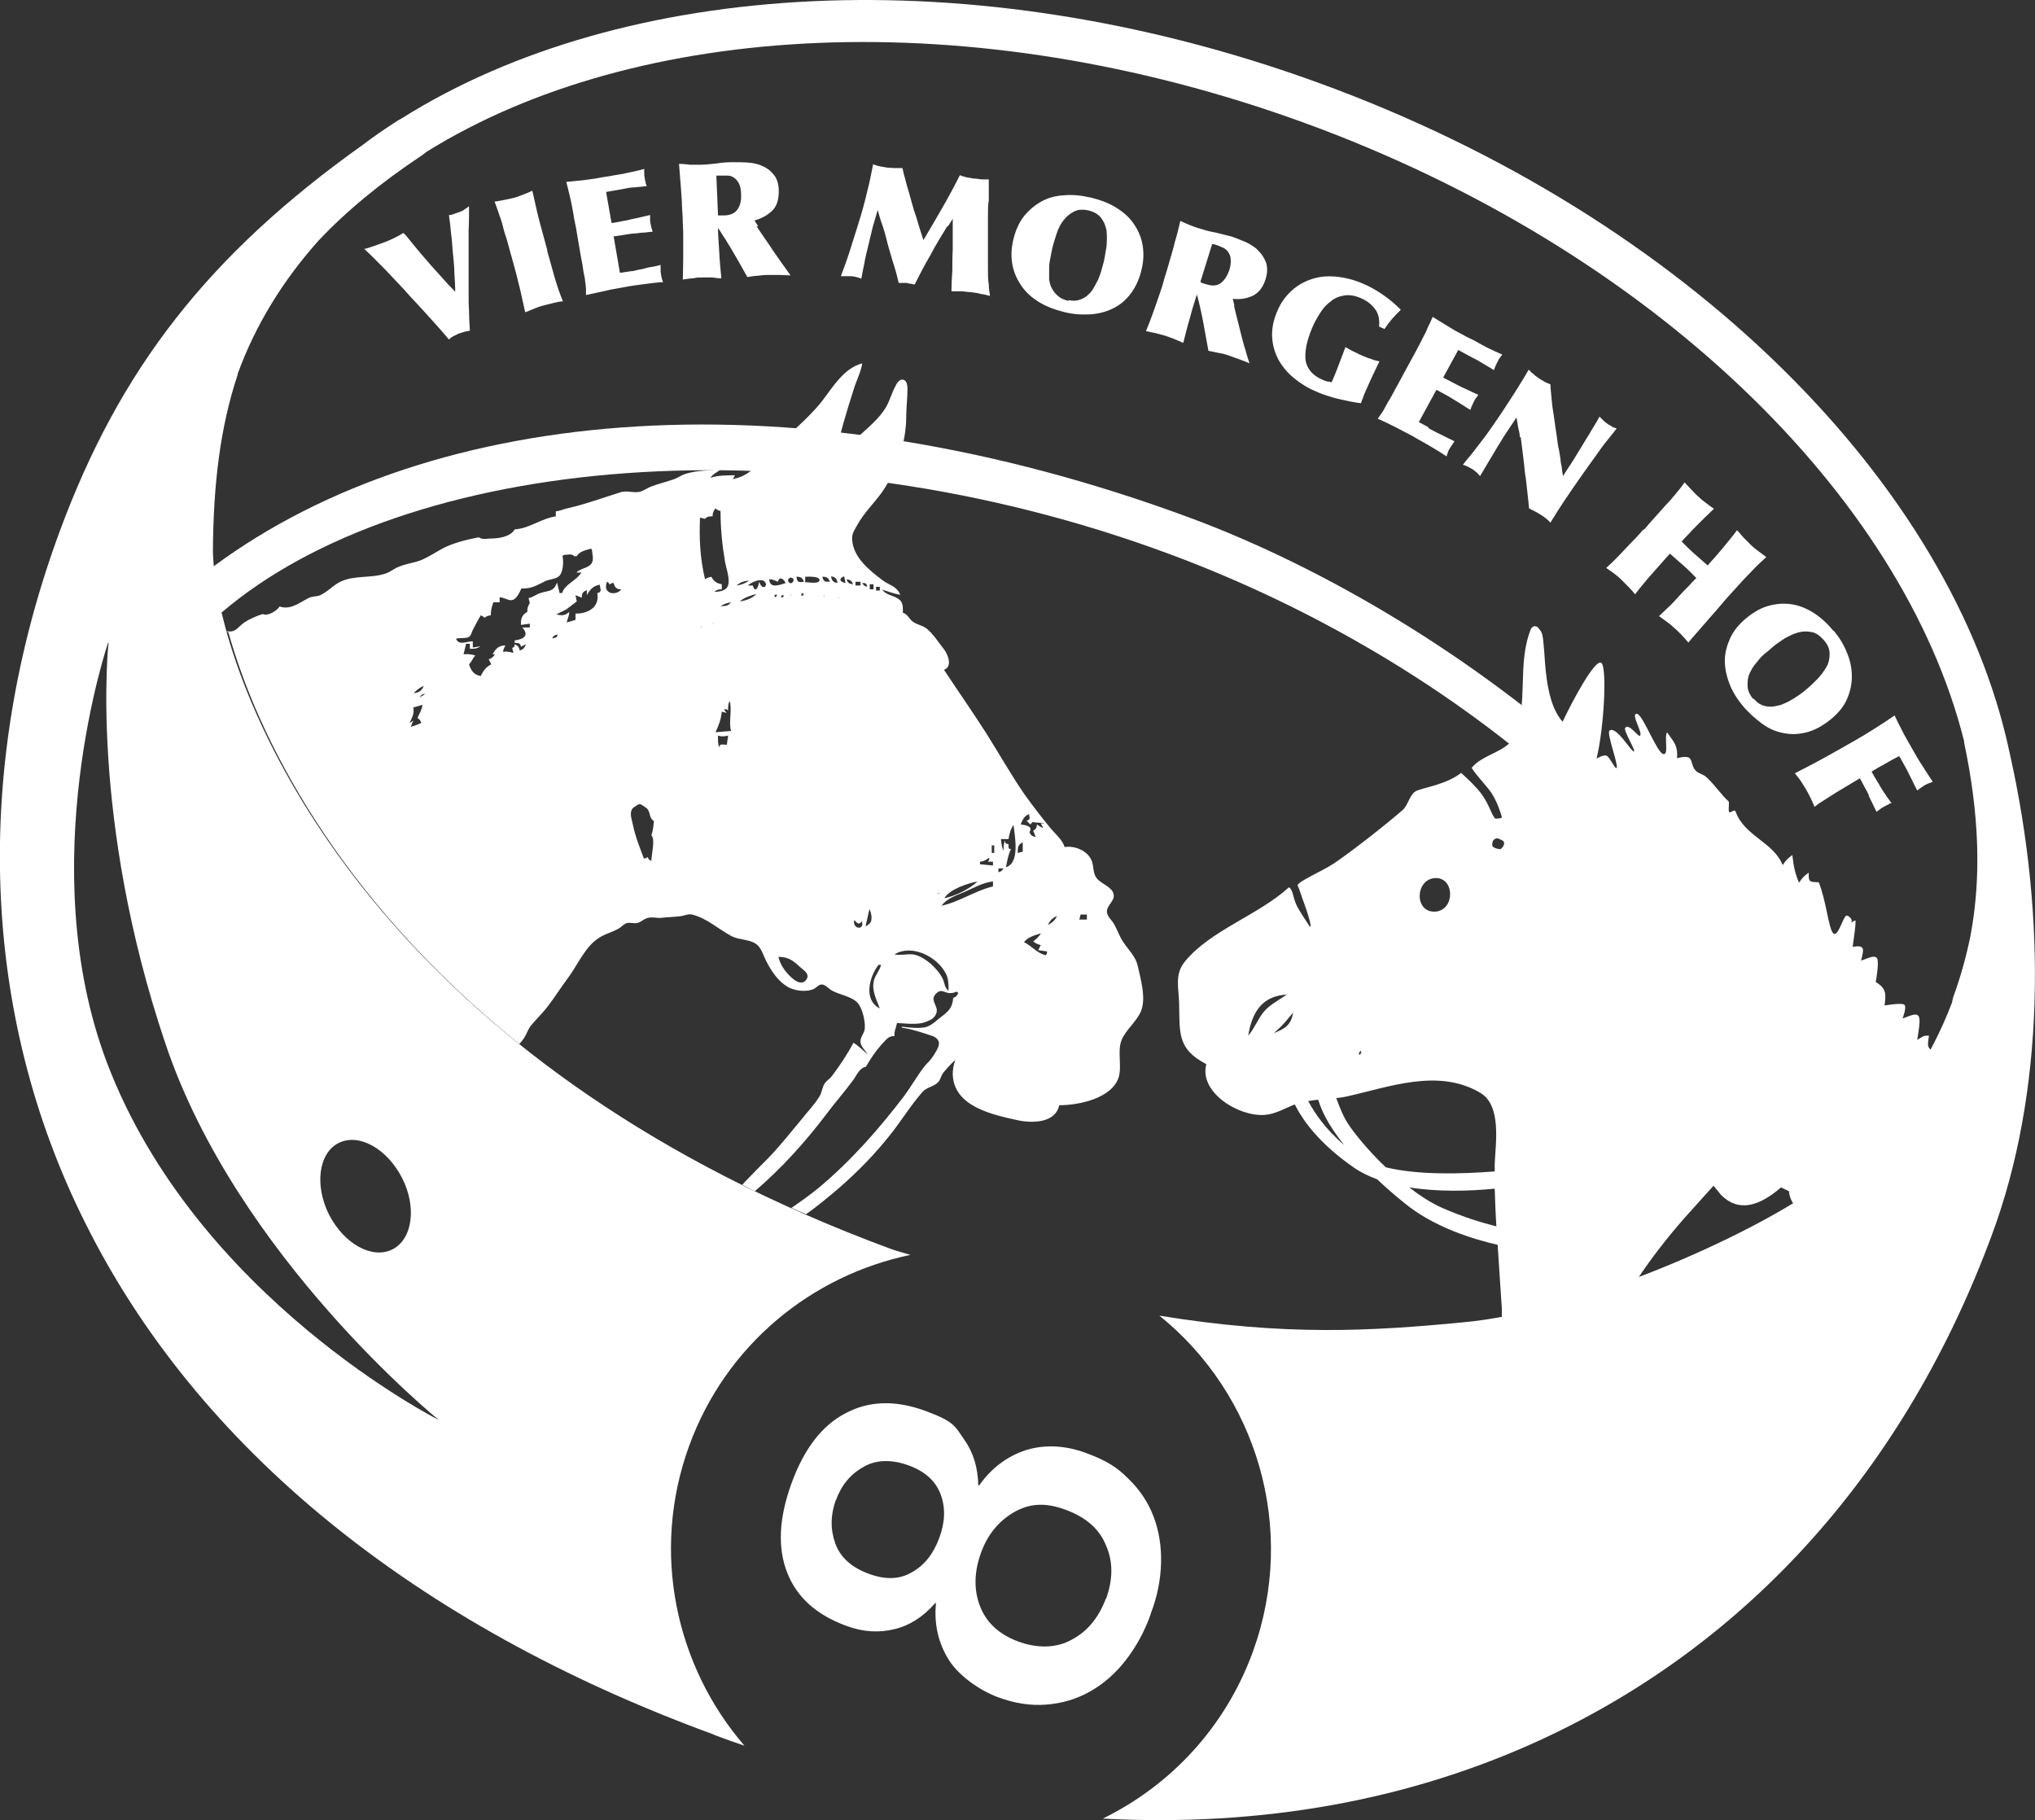<?xml version="1.0" encoding="UTF-8"?>
<svg id="Ebene_1" data-name="Ebene 1" xmlns="http://www.w3.org/2000/svg" xmlns:serif="http://www.serif.com/" version="1.1" viewBox="0 0 485.5 434.3">
  <rect x="0" y="0" width="485.5" height="434.3" fill="#333333" stroke="none"/>
  <defs>
    <style>
      .cls-1 {
        fill-rule: evenodd;
      }

      .cls-1, .cls-2 {
        fill: #fff;
        stroke-width: 0px;
      }
    </style>
  </defs>
  <g id="Kugel">
    <path class="cls-1" d="M52.9,146.3c8.5,35.7,45.6,109.6,159.7,151.7.4.1.8.3,1.2.4l3.4,1c-23.5,4.9-44,21.4-52.8,45.6-9.2,25.3-3.2,52.5,13.2,71.5-2.1-.7-4.3-1.5-6.5-2.3-.4-.2-.8-.3-1.2-.5-71.1-26.1-122.9-68.3-149.6-122C-4.5,242.2-6.7,183.6,14.2,126.9c14.3-38.8,35.5-66.1,72.3-92.3,2.6-2,5.4-3.9,8.2-5.7.2-.1.4-.3.7-.4.2-.1.3-.2.5-.3C148.6-4.9,231.9-10.3,314.4,19.7c88.7,32.2,151.5,96.3,165,159.7,9.1,40.3,8.2,81.7-4.1,115-20.6,55.9-57.8,97.6-107.5,120.6-31.6,14.6-66.9,20.9-104.7,18.9,16.1-7.9,29.2-21.7,35.8-39.8,10.7-29.5.9-61.5-22.3-80.2,30,4.9,50.4,3.7,72.4,1.6,28.3-2.6,67.9-20.4,84.6-32.2-18.9-73.5-87.9-126.3-154.3-151-88-32.8-182.7-23.6-226.5,13.9ZM25.9,153.3s-4.7,41.6,13.6,95.8c17.1,50.8,65.2,89.7,65.2,89.7,0,0-57.9-29.2-79.2-85.3-17.8-47.1.3-100.2.3-100.2ZM80.8,272.7c4.8-2.4,11.5,1.3,15.1,8.3s2.5,14.7-2.3,17.1-11.5-1.3-15.1-8.3c-3.5-7-2.5-14.7,2.3-17.1ZM440.9,277.3c-13.9-69-93.1-130.1-157.1-153.8-93.5-34.6-180.2-27.3-232.8,11.6-.1-1.4-.2-2.6-.2-3.7.1-15.7,1.7-29.4,5.9-42,0,0,0-.2,0-.2,4.3-11.8,10.9-22.4,19.3-31.8,6.6-7,14.8-13.8,24.9-20.5.3-.2.6-.5.9-.7C151.8,5.1,231.6.4,310.9,29.2c83.3,30.3,143.1,89.2,157.7,147.7,0,.1,0,.2,0,.3,3.5,16.6,4.2,31.8,1.5,46.1-1,4.9-2.3,9.6-4,14.3-.2.5-.3,1.1-.4,1.6-5,13.2-13.2,25.7-24.9,37.9Z"/>
  </g>
  <g id="Vier-Morgen-Hof" serif:id="Vier Morgen Hof">
    <path class="cls-2" d="M445.9,189.8c-.3-.7-.7-1.4-1.1-2.1-.4-.7-.7-1.4-1.1-2-.7.4-1.5.9-2.5,1.5-1,.6-2,1.2-3,1.8-1,.6-2,1.3-3,1.9s-1.7,1.1-2.3,1.6c-.6-1.5-1.3-2.9-2.1-4.3-.4-.6-.8-1.3-1.2-1.9-.4-.6-.9-1.2-1.4-1.8,2.5-1.3,4.9-2.5,7.2-3.8,2.3-1.3,4.7-2.6,7.1-4,1.6-.9,3.2-1.9,4.8-2.9,1.6-1,3.1-2,4.7-3.1.7,1.5,1.5,3,2.2,4.4.8,1.4,1.5,2.7,2.2,3.9.7,1.2,1.4,2.5,2.3,3.8.8,1.3,1.6,2.5,2.4,3.7-.3.2-.6.3-1,.4-.3.1-.6.3-1,.5-.3.2-.6.4-.9.6-.3.2-.5.4-.8.6-.4-.8-.8-1.5-1.2-2.4-.4-.8-.8-1.6-1.2-2.4-.4-.8-.8-1.4-1.1-2-.3-.6-.6-1.1-.8-1.4-1.2.6-2.3,1.2-3.3,1.8-1.1.6-2.2,1.2-3.3,1.9.2.3.4.7.8,1.4s.9,1.4,1.3,2.2c.5.8,1,1.6,1.5,2.3.5.7.9,1.3,1.2,1.6-.3,0-.6.2-.9.4-.4.2-.7.3-1,.5-.3.2-.6.3-.9.6-.3.2-.6.4-.8.6l-1.9-3.9ZM437.5,150.5c1.4,1.7,2.5,3.5,3.2,5.4.8,1.9,1.1,3.7,1.1,5.6,0,1.8-.4,3.6-1.2,5.4s-2.1,3.3-3.9,4.8c-1.9,1.5-3.7,2.5-5.6,3-1.9.5-3.8.6-5.6.2-1.8-.3-3.6-1.1-5.2-2.3s-3.2-2.6-4.6-4.3c-1.3-1.6-2.4-3.3-3.1-5.2-.7-1.8-1.1-3.7-1.1-5.5,0-1.8.5-3.6,1.3-5.4.8-1.7,2.1-3.3,3.8-4.7,1.8-1.5,3.6-2.5,5.5-3,1.9-.5,3.7-.6,5.5-.3,1.8.3,3.5,1,5.2,2.1,1.7,1.1,3.2,2.5,4.6,4.2ZM418.4,166.7c.6.7,1.2,1.2,1.9,1.5.7.3,1.4.4,2.2.4.7,0,1.5-.2,2.3-.4.8-.3,1.5-.6,2.2-1,.7-.4,1.4-.8,2.1-1.3.7-.5,1.3-.9,1.8-1.4.9-.7,1.7-1.5,2.6-2.4.9-.9,1.6-1.9,2.2-2.9.6-1,.8-2.1.8-3.2,0-1.1-.4-2.2-1.4-3.3-.9-1-1.8-1.7-2.9-1.9-1.1-.2-2.1-.2-3.2.1-1.1.3-2.1.8-3.2,1.4-1,.7-2,1.3-2.8,2-.6.5-1.2,1.1-1.9,1.6-.7.6-1.3,1.2-1.8,1.9-.6.7-1.1,1.3-1.5,2.1-.4.7-.7,1.4-.8,2.2-.1.8-.1,1.5,0,2.3.2.8.6,1.6,1.3,2.4ZM392.3,126.3c.2-.2.6-.7,1.1-1.3.5-.6,1.1-1.2,1.7-1.9.6-.7,1.2-1.3,1.7-1.9.5-.6.9-1,1.1-1.2.6-.6,1.2-1.4,1.9-2.2.7-.8,1.4-1.7,2.1-2.7.5.5,1,1.1,1.6,1.7s1.1,1.2,1.7,1.7c.5.5,1.1,1,1.8,1.5.7.5,1.3,1,1.9,1.4-.7.6-1.3,1.3-2,1.9-.7.7-1.4,1.4-2.1,2.1-.7.7-1.3,1.3-1.9,2-.6.6-1.2,1.2-1.7,1.8.4.4.9.9,1.4,1.4.5.5,1.1,1,1.6,1.5.5.4,1,.9,1.6,1.4.6.5,1.1,1,1.6,1.4.5-.6,1.1-1.2,1.7-1.9.6-.7,1.2-1.4,1.8-2.1.6-.7,1.2-1.5,1.8-2.2.6-.7,1.2-1.5,1.7-2.2.5.5,1,1.1,1.6,1.8.6.6,1.2,1.2,1.7,1.7.5.5,1.1,1,1.8,1.5.7.5,1.3,1,1.9,1.4-1.2,1.1-2.4,2.2-3.6,3.5-1.2,1.2-2.6,2.7-4.1,4.4-1.2,1.3-2.2,2.4-3.1,3.5-.9,1.1-1.8,2.1-2.7,3.1-.8,1-1.7,1.9-2.5,2.9-.8.9-1.7,1.9-2.6,3-1.1-1.3-2.2-2.5-3.5-3.6-.5-.5-1.1-1-1.7-1.4-.6-.4-1.2-.9-1.8-1.3.6-.6,1.4-1.3,2.2-2.1.9-.8,1.7-1.7,2.5-2.6s1.6-1.7,2.4-2.5c.7-.8,1.3-1.4,1.8-1.9-.5-.5-1-1-1.5-1.5-.5-.5-1-1-1.6-1.5-.5-.4-1-.9-1.6-1.4-.6-.5-1.1-1-1.6-1.4-.5.5-1.1,1.2-1.8,2s-1.5,1.7-2.3,2.6-1.6,1.8-2.3,2.7c-.8.9-1.4,1.7-1.9,2.4-.5-.6-1-1.2-1.6-1.8-.6-.6-1.1-1.1-1.7-1.7-.7-.7-1.4-1.2-1.9-1.6-.6-.4-1.1-.8-1.7-1.2l1.4-1.3c.4-.4.9-.9,1.5-1.5.6-.6,1.2-1.3,1.9-2,.7-.7,1.4-1.5,2.1-2.2.7-.7,1.3-1.4,1.9-2.1ZM362.6,104.4c0-.8-.2-1.6-.4-2.4-.1-.8-.3-1.6-.4-2.4l-2.2,3.3c-.4.6-.9,1.3-1.4,2.2-.6.9-1.1,1.8-1.7,2.8-.6,1-1.2,2-1.8,3-.6,1-1.1,1.9-1.6,2.7-.2-.3-.5-.5-.7-.8-.3-.2-.6-.5-1-.8-.4-.2-.7-.4-1.1-.6-.4-.2-.8-.4-1.3-.5.7-.9,1.4-1.8,2.2-2.7.8-1,1.5-2,2.3-3,.8-1,1.5-2,2.2-3,.7-1,1.4-2,2-2.9,1.3-1.9,2.4-3.7,3.6-5.5,1.1-1.8,2.3-3.6,3.4-5.6.4.4.8.8,1.2,1.1.4.4.9.7,1.3,1,.4.3.9.5,1.3.8.4.2.9.4,1.4.6,0,1.2.2,2.4.3,3.7.1,1.3.3,2.6.5,3.8.2,1.2.3,2.4.5,3.5.2,1.1.3,2.1.4,2.9.1.8.3,1.5.4,2.1.1.7.2,1.3.3,1.9,0,.6.2,1.3.3,1.9,0,.6.2,1.3.3,2.1.6-1,1.2-1.9,1.8-2.8.6-.9,1.2-1.9,1.8-2.9.5-.8,1-1.6,1.4-2.3.4-.7.9-1.4,1.3-2.1.4-.7.8-1.4,1.2-2,.4-.7.8-1.3,1.2-2.1.4.4.7.7,1,1,.3.3.6.5,1,.8.4.2.7.4,1,.6.3.2.7.3,1.1.4-.6.8-1.2,1.6-1.8,2.3s-1.2,1.5-1.8,2.3c-1.5,2.1-3,4.2-4.5,6.3-1.5,2.1-2.9,4.2-4.4,6.4-.6.9-1.1,1.7-1.7,2.6-.5.9-1.1,1.7-1.6,2.6-.3-.3-.6-.7-1.1-1-.4-.4-.9-.7-1.4-1-.5-.3-1-.6-1.4-.8-.4-.2-.9-.4-1.2-.6-.1-1.4-.3-2.6-.4-3.8-.1-1.2-.3-2.4-.4-3.5-.2-1.1-.3-2.2-.4-3.3-.1-1.1-.3-2.2-.4-3.3l-.4-3.2ZM340.7,102.1c.3.2.8.4,1.3.7.6.3,1.1.6,1.8.9.6.3,1.2.6,1.8.9.6.3,1.1.5,1.4.7-.2.3-.4.6-.6.9s-.4.6-.6.9c-.2.3-.3.6-.4.9-.1.3-.2.6-.3.9-1.3-.9-2.6-1.7-4-2.5-1.3-.8-2.7-1.5-4-2.3-1.4-.7-2.8-1.5-4.2-2.2s-2.8-1.4-4.2-2c.3-.4.6-.9.9-1.3.3-.4.6-.9.9-1.5.3-.6.7-1.3,1.2-2.1.5-.8,1-1.9,1.7-3.1l2-3.7c1-1.8,1.8-3.3,2.4-4.4.6-1.2,1.2-2.2,1.6-3.1.5-.9.9-1.7,1.2-2.5.4-.8.8-1.6,1.2-2.6,1.1.7,2.3,1.4,3.4,2.1,1.1.7,2.3,1.4,3.5,2,.7.4,1.4.8,2.3,1.2.9.4,1.7.9,2.6,1.4.9.5,1.7.9,2.6,1.3.8.4,1.6.7,2.2,1-.2.3-.4.6-.6.8-.2.3-.4.6-.5.9-.2.3-.3.6-.5,1-.1.3-.3.7-.4,1-.8-.5-1.6-1-2.5-1.5-.8-.5-1.6-1-2.5-1.4l-3.5-1.9-3.6,6.6c.3.1.7.4,1.2.6.5.3,1.2.6,1.9,1,.7.4,1.6.8,2.5,1.2.9.4,1.8.9,2.8,1.3-.2.3-.4.6-.6.8-.2.3-.4.6-.5.9-.3.6-.6,1.2-.8,1.9-.7-.4-1.3-.8-1.9-1.2-.6-.4-1.2-.7-1.8-1.1-.6-.4-1.3-.8-2-1.2-.7-.4-1.5-.8-2.4-1.3l-4.2,7.7,2.4,1.3ZM329,78c.2-1.7-.1-3.1-.9-4.2-.8-1.1-1.9-2-3.5-2.7-1.4-.6-2.8-.8-3.9-.6-1.2.2-2.3.6-3.2,1.4-1,.7-1.8,1.6-2.5,2.7-.7,1.1-1.4,2.3-1.9,3.5-1.4,3.3-1.9,6-1.6,8,.4,2,1.7,3.5,4,4.5.4.2.8.3,1.1.4.3,0,.7.1,1.1.2.6-1.4,1.2-2.8,1.7-4.2.5-1.4,1.1-2.8,1.6-4.2.7.4,1.3.8,2,1.1.7.3,1.3.7,1.9.9.7.3,1.3.6,2.1.8.7.3,1.4.5,2.1.6-.7,1.5-1.4,2.9-2,4.2-.6,1.3-1.1,2.5-1.6,3.6-.1.3-.3.7-.4,1.1-.2.4-.3.8-.4,1.1-.8-.1-1.6-.2-2.5-.4-.9-.2-1.8-.4-2.8-.6-.9-.2-1.9-.5-2.8-.8-.9-.3-1.8-.6-2.6-1-2-.8-3.7-1.9-5.3-3.2-1.6-1.3-2.8-2.8-3.7-4.4-.9-1.7-1.4-3.5-1.5-5.4-.1-2,.3-4,1.2-6.1.8-2,2-3.6,3.4-4.9,1.4-1.3,3-2.2,4.8-2.8s3.7-.8,5.8-.6c2.1.2,4.2.7,6.3,1.6,1.7.7,3.3,1.6,4.9,2.7s3,2.3,4.3,3.6c-.8.8-1.5,1.5-2.1,2.2-.6.7-1.2,1.5-1.8,2.4l-1.3-.6ZM294.4,72.9c.2,1,.5,2.1.8,3.3.3,1.2.6,2.4.9,3.6.3,1.2.6,2.4,1,3.6.3,1.2.7,2.3,1,3.3-.8-.4-1.7-.7-2.5-1-.8-.3-1.7-.6-2.5-.9-.8-.3-1.6-.5-2.4-.6-.8-.2-1.5-.3-2.4-.5-.4-2.2-.8-4.4-1.2-6.6-.4-2.2-.9-4.4-1.5-6.7h-.1c-.5,1.6-1.1,3.4-1.6,5.4-.6,2-1.1,4-1.6,6-.7-.3-1.4-.6-2.1-.9-.7-.3-1.4-.5-2.2-.8-.7-.2-1.4-.4-2.2-.6-.8-.2-1.6-.3-2.4-.5.5-1.2,1.1-2.7,1.7-4.4.6-1.7,1.2-3.4,1.8-5.2.3-.8.6-1.8.9-3,.4-1.2.8-2.6,1.2-4s.9-3,1.3-4.7c.5-1.6.9-3.3,1.3-5,.8.4,1.6.7,2.5,1.1.8.3,1.6.6,2.4.8,1.2.4,2.4.7,3.6.9,1.2.3,2.4.6,3.6.9,1.2.4,2.4.9,3.6,1.4,1.2.6,2.2,1.2,3,2.1.8.8,1.4,1.8,1.8,2.9.3,1.1.3,2.4-.2,3.9-.6,1.9-1.6,3.1-2.9,3.8-1.4.7-3,1-4.9.8l.4,1.6ZM96.5,55.8c.2.2.7.8,1.5,1.8.8,1,1.8,2.2,3,3.6,1.2,1.4,2.4,2.8,3.8,4.3,1.3,1.5,2.6,2.9,3.8,4.1,0-1.5-.1-2.9-.2-4.5,0-1.5-.2-3.2-.4-5.2-.1-1.4-.2-2.9-.4-4.3-.1-1.4-.3-2.9-.5-4.3.5,0,.9-.1,1.3-.3.4-.1.8-.3,1.2-.4.5-.2,1-.4,1.3-.7.4-.2.7-.5,1-.7,0,1.9,0,3.9-.1,5.8,0,1.9,0,3.9,0,5.8,0,1.7,0,3.3,0,4.8,0,1.5,0,2.9,0,4.3,0,1.4,0,2.8.1,4.3,0,1.5.1,3,.2,4.7-.9.1-1.8.4-2.7.7-.4.2-.8.4-1.2.6-.4.2-.8.5-1.1.8-.4-.5-1-1.2-1.7-2-.7-.8-1.6-1.8-2.5-2.8-.9-1-1.9-2.1-3-3.3-1.1-1.2-2.2-2.3-3.2-3.5-1.1-1.2-2.2-2.3-3.2-3.4-1-1.1-2-2.1-2.9-3-.9-.9-1.6-1.6-2.3-2.3-.6-.6-1.1-1-1.4-1.3.9-.2,1.7-.5,2.6-.8.8-.3,1.7-.6,2.5-.9,1.5-.6,2.9-1.3,4.2-2.1ZM260.1,47.1c2.1.5,4.1,1.2,5.8,2.2,1.7,1,3.2,2.2,4.3,3.7,1.1,1.5,1.9,3.1,2.3,5,.4,1.9.4,3.9-.1,6.1-.5,2.3-1.4,4.3-2.6,5.9-1.2,1.6-2.6,2.8-4.3,3.6-1.6.8-3.5,1.3-5.5,1.4-2,.1-4.1,0-6.3-.6-2-.5-3.9-1.2-5.6-2.2-1.7-1-3.1-2.2-4.2-3.7-1.1-1.5-1.9-3.2-2.3-5-.4-1.9-.4-3.9.1-6.1.5-2.2,1.3-4.1,2.5-5.7,1.2-1.5,2.6-2.7,4.2-3.6,1.6-.9,3.4-1.4,5.4-1.5,2-.2,4,0,6.2.5ZM130.5,59.7c.6,2.1,1.2,4.2,1.8,6.4.6,2.1,1.3,4.1,2,5.8-.7,0-1.5.2-2.3.4-.8.2-1.6.4-2.4.6-.8.2-1.6.5-2.3.8-.7.3-1.4.6-2,.8-.5-2.1-.9-4.2-1.4-6.2-.5-2-1-4.1-1.6-6.1-.1-.5-.3-1.1-.5-1.8-.2-.7-.4-1.5-.6-2.2-.2-.8-.4-1.5-.7-2.3-.2-.7-.4-1.3-.5-1.8-.2-.9-.5-1.8-.9-2.9-.4-1.1-.7-2.1-1.1-3.1.7-.1,1.4-.2,2.3-.4.9-.2,1.6-.3,2.3-.5.8-.2,1.5-.5,2.3-.8.8-.3,1.5-.6,2.1-.9.4,1.8.8,3.6,1.2,5.3.4,1.7.9,3.5,1.4,5.3l1,3.7ZM254.9,71.6c.9.2,1.7.2,2.4,0,.7-.2,1.4-.5,2-1,.6-.5,1.1-1,1.5-1.7s.8-1.4,1.2-2.2c.3-.8.6-1.5.8-2.3.2-.8.4-1.5.6-2.2.2-1.1.4-2.2.6-3.5.1-1.3.1-2.5,0-3.6-.2-1.2-.6-2.2-1.3-3.1-.7-.9-1.7-1.5-3.1-1.8-1.3-.3-2.5-.2-3.4.3-1,.5-1.8,1.2-2.5,2.1-.7.9-1.2,1.9-1.6,3.1-.4,1.2-.7,2.2-1,3.3-.2.8-.3,1.6-.5,2.5-.2.9-.3,1.7-.3,2.6,0,.9,0,1.7,0,2.5.1.8.3,1.6.7,2.3.4.7.9,1.3,1.5,1.8.6.5,1.5.9,2.5,1.1ZM150.6,64.7c.4,0,.8-.1,1.5-.3.6-.1,1.3-.2,1.9-.4s1.3-.3,2-.4c.6-.1,1.2-.3,1.6-.4,0,.4,0,.7,0,1.1s0,.7.1,1.1c0,.3.1.7.2,1,0,.3.2.6.3.9-1.6.1-3.1.3-4.6.5s-3.1.4-4.6.7c-1.5.3-3.1.5-4.6.9-1.5.3-3.1.7-4.6,1,0-.5,0-1.1,0-1.5,0-.5-.1-1.1-.2-1.7,0-.6-.2-1.4-.4-2.4-.1-.9-.3-2.1-.6-3.5l-.7-4.1c-.3-2-.6-3.6-.9-4.9-.2-1.3-.4-2.4-.6-3.4-.2-1-.4-1.9-.6-2.7-.2-.8-.4-1.7-.7-2.8,1.3-.1,2.7-.3,4-.4,1.3-.2,2.6-.3,4-.6.7-.1,1.6-.3,2.5-.4.9-.2,1.9-.3,2.9-.5,1-.2,1.9-.4,2.8-.6.9-.2,1.7-.4,2.4-.6,0,.4,0,.7,0,1,0,.3,0,.7.1,1,0,.4.1.7.2,1.1,0,.3.2.7.3,1-1,.1-1.9.2-2.9.3-.9,0-1.9.2-2.8.4l-4,.7,1.3,7.4c.3,0,.8-.1,1.4-.2.6-.1,1.3-.3,2.1-.4.8-.2,1.7-.4,2.7-.6,1-.2,2-.5,3-.7,0,.4,0,.7,0,1,0,.3,0,.7.1,1,.1.7.3,1.3.5,2-.8,0-1.5.2-2.2.2-.7,0-1.4.2-2.1.2-.7,0-1.5.2-2.3.3-.8.1-1.7.3-2.7.4l1.5,8.7,2.7-.4ZM226.1,53.8c-1.4,2.3-2.9,4.7-4.2,7.2-1.4,2.4-2.6,4.7-3.7,6.9-.3,0-.6-.2-.9-.2-.3,0-.6-.1-1-.2-.3,0-.6,0-.9,0s-.7,0-1,0c-.4-1.8-.9-3.6-1.5-5.4-.5-1.8-1.1-3.6-1.5-5.4-.3-1.1-.6-2.2-1-3.3-.4-1.1-.7-2.2-1-3.3-.4,1.4-.8,2.7-1.2,4.1-.3,1.4-.7,2.8-1,4.2-.4,1.7-.8,3.1-1,4.5-.3,1.3-.5,2.5-.7,3.6-.7-.3-1.5-.5-2.3-.6-.4,0-.9,0-1.3,0-.4,0-.8,0-1.3,0,.7-1.9,1.4-3.7,2-5.6.6-1.9,1.2-3.8,1.8-5.7.7-2.2,1.4-4.5,2-6.9.6-2.4,1.2-4.8,1.6-7l.3-1.5c.6.2,1.1.4,1.7.5.6.1,1.2.2,1.7.3.6,0,1.2.1,1.8.1s1.2,0,1.8,0c.2.7.3,1.5.6,2.4.2.9.5,1.9.8,2.9.3,1,.6,2.1.9,3.2.3,1.1.6,2.1,1,3.2.3,1,.6,2,.9,3,.3.9.6,1.8.8,2.5,1.5-2.5,3-5.1,4.5-7.7,1.5-2.6,2.9-5.2,4.2-7.8.5.2,1.1.4,1.6.5.6.1,1.1.2,1.7.3.6,0,1.2.1,1.8.2.6,0,1.2,0,1.8,0v5c-.2,1-.2,2.2-.2,3.5,0,1.3,0,2.7,0,4.2,0,1.4,0,2.9,0,4.4,0,1.5,0,2.9,0,4.3,0,1.3,0,2.6.2,3.7,0,1.1.2,2,.3,2.7-.8-.2-1.6-.4-2.3-.5-.7-.2-1.5-.3-2.3-.4-.8,0-1.5-.2-2.3-.2-.8,0-1.5,0-2.3,0,0-1.7.1-3.4.2-5,0-1.6,0-3.3.1-5,0-1.3,0-2.5,0-3.9,0-1.3,0-2.4,0-3.4l-1.2,1.9ZM286.4,67.3c.1,0,.2.1.3.2.1,0,.2,0,.3.1l.7.2c1.5.5,2.7.4,3.6-.3.9-.7,1.5-1.7,2-3.1.3-1,.4-1.9.3-2.6,0-.7-.3-1.2-.6-1.7-.3-.4-.7-.8-1.2-1-.5-.2-.9-.4-1.4-.6-.2,0-.4-.1-.6-.2-.2,0-.4,0-.6-.1l-2.8,9ZM180.5,54c.6.9,1.2,1.8,1.9,2.8.7,1,1.4,2,2.1,3.1.7,1,1.4,2,2.1,3,.7,1,1.4,1.9,2,2.8-.9,0-1.8-.1-2.7-.1-.9,0-1.8,0-2.7,0-.9,0-1.7.1-2.5.2-.8,0-1.6.2-2.4.3-1.1-2-2.2-3.9-3.3-5.8-1.1-1.9-2.3-3.8-3.6-5.8h-.1c0,1.7.2,3.6.3,5.7.1,2.1.3,4.2.5,6.2-.7,0-1.5-.1-2.2-.2-.7,0-1.5,0-2.3,0-.7,0-1.5,0-2.2.2-.8,0-1.6.2-2.5.3,0-1.3.1-2.9.1-4.7,0-1.8,0-3.6,0-5.5,0-.8,0-1.9-.1-3.2,0-1.3-.1-2.7-.2-4.2,0-1.5-.2-3.2-.3-4.9-.1-1.7-.3-3.4-.4-5.1.9,0,1.8.1,2.7.2.9,0,1.7,0,2.6,0,1.2,0,2.4-.2,3.7-.3,1.2-.2,2.4-.3,3.7-.3,1.3,0,2.6,0,3.9.1s2.5.4,3.5.9c1.1.5,1.9,1.2,2.6,2.1.7.9,1.1,2.2,1.1,3.8,0,1.9-.4,3.5-1.5,4.6-1.1,1.1-2.5,1.9-4.3,2.4l.9,1.4ZM171.2,51.4c.1,0,.3,0,.4,0,.1,0,.2,0,.4,0h.7c1.6,0,2.7-.6,3.3-1.5.6-.9.9-2.1.8-3.6,0-1.1-.2-1.9-.5-2.5-.3-.6-.7-1.1-1.2-1.4-.4-.3-.9-.5-1.5-.5s-1,0-1.5,0c-.2,0-.4,0-.6,0s-.4,0-.6,0l.4,9.4Z"/>
  </g>
  <g id="Acht">
    <path class="cls-2" d="M199.4,357.9c-1.3,3.6-1.3,7.1-.1,10.4,1.2,3.3,3.9,5.7,8,7.2s7.4,1.3,10.3-.4c3-1.7,5.1-4.4,6.5-8.2s1.5-7.2.3-10.4c-1.2-3.2-3.8-5.5-7.7-6.9s-7.7-1.4-10.7.4c-3.1,1.7-5.3,4.4-6.6,8ZM274.5,385.2c-1.5,4.2-3.5,7.8-6,11s-5.3,5.6-8.5,7.4c-3.2,1.8-6.6,2.8-10.4,3.1-3.7.3-7.6-.3-11.6-1.8s-9-4.8-11.6-8.8c-2.5-4-3.6-8.5-3.1-13.6h-.2c-2.8,3.2-6,5.3-9.7,6.2-3.7.9-7.5.7-11.5-.8-7.1-2.6-11.8-6.8-14.1-12.7-2.3-5.9-2-12.9,1-21.2s7.3-13.9,12.9-16.8c5.6-3,11.9-3.2,19-.6s7.1,3.7,9.3,6.8c2.2,3.1,3.3,6.7,3.4,11h.2c2.9-4.1,6.6-6.9,11.1-8.4,4.5-1.4,9.4-1.2,14.5.7s7.4,3.5,10,6.1c2.7,2.6,4.7,5.6,6,9,1.3,3.4,1.9,7.1,1.8,11.1-.1,4-.9,8.1-2.5,12.2ZM263.9,381.4c1.6-4.5,1.7-8.7,0-12.6-1.6-4-4.8-6.8-9.7-8.6s-8.6-1.5-12.3.6c-3.6,2.1-6.3,5.3-7.9,9.8s-1.7,8.7-.2,12.6c1.5,3.9,4.5,6.7,9,8.4s9.2,1.7,12.9-.4c3.8-2,6.4-5.3,8.1-9.7Z"/>
  </g>
  <g id="Pferd_rechts" data-name="Pferd rechts">
    <path class="cls-1" d="M358.3,314.3v-2.1c-.3-5-.7-10.1-1-15.2-5.6-1.3-15.2-4.1-22.4-10.1-2-1.6-4.2-3.5-6.3-5.5-2.1-.8-4-1.7-5.7-2.9-8.2-5.7-12.1-11.2-14-15-2.3.9-4.6,2.3-7.1,2.5-6.3.5-15.8-5.4-14-12.1-7.1-3.7-6.3-7.6-6.5-14.7-.1-3.6-1.1-6.8,1.4-9.8,6-7.4,17.6-11.1,24.8-17.7.9.4,1,2.4,1.7,4,.6,1.4,2.4,4,2.9,4.8,1.5,2.4-.3-3.2-.9-4.8-.7-1.8-1.2-3.6-1.6-4.4-.4-.8,6-3.5,8.8-5.4,5.5-3.8,13-9.8,16.3-12.7,1.3-1.2,1.6-3.7,3.2-4.5,1.7-.8,7.1-1.5,10.7-4.3,1.6,1.5,3.4,3.1,4.9,5.1,1.8,2.5,2.2,4.6,3.2,5.8h-.1s0,0,.1,0h0c.5,0,1.7,0,1.6-.4-.4-1.3-1-3.3-2.4-5.6-1.2-1.8-3.8-4.4-4.8-6.1,2.6-3.3,8.6-3.8,10.2-7.6,3.5-8.1.5-17.2,4-25.7l.6-.5s.7,0,.9.2c.3.3.9,1,1.1,1.6,1,3.8,0,15.4,4.9,21,2.3-4.9,7.9-15.4,9.3-14,1.3,1.5.6,15.3-1.2,22.8,0,0,1.6-1,2.4-.7.8.4,2.1,3.4,2.4,2.9.4-.9-2.5-8.4-1.7-8.9,1.6-1.2,5.2,5.1,5.8,5,.6,0-2.5-5-2.1-5.6.9-1.4,3.2,2.4,3.6,1.8.6-.8-2.2-5-.9-5.2,1.4-.3,4.8,9.2,6.4,9.6,1.4.4.2-4.1.9-5.1.1-.2.3.4.5.6,1.4,1.9,2.1,2.8,1.9,5.5,0,0,2.3-.7,3,0,.6.5.5,1.8,1.3,2.8.7.9,1.9.9,2.9,1.9,1.8,1.7,3.5,4.2,5.1,5.6.2.2-.1,2.1.1,2.5.3.5,1.3-.9,1.6,0,2.1,5.8,9,7.2,11.2,12.7.9-1.3,1.1-1.5,2.3-2.4.3,2.5.6,4.3,1.6,6.6.9-1.3,1.1-1.5,2.3-2.4,0,2.3.1,2.2,2.4,2.3,1.8,4.4,2.3,10.8,3.4,12.1,1.1,1.3,2.3-3.5,3.1-4.1.4-.3,1.7.8,1.3,1.5-.3.5,1-.8,1-.2,0,1-.4,4-.7,6.1,3-.5,2.7.5,2,3.3,1.7-.6,3.2-1.4,3.8-.6.6.9-.3,5.7-.3,5.7,2.5,1.5,2.5,2.8,2.1,5.6,0,0,4-.7,4.7-.2.7.5-.4,3.3-.4,3.3,1.7-.6,3.2-1.4,3.8-.6.6.8,0,3.6-.3,5.7,1.7-1,1.4-1,2.8-1-.3,2.1-.5,2.7.7,3.6-5.2,9.6-12.2,18.9-21.2,28.1-2.4,2.4-6.5,5.4-11.7,8.6-.6-.8-1.1-1.9-1.2-3.2l-1.9-.9c-5.2,4.5-10.1,6-14.3,1.8l-1.8-2.2-7.2,8c-3.9,4.5-7.6,9.2-10.9,14.2-10.7,4-21.8,7.4-32,9.2ZM356.6,283.6c-6,.6-13.5.8-20.4-.3,2.6,2,5.2,3.7,7.9,4.9,5,2.2,9.7,3.6,12.9,4.4-.2-3-.3-6-.4-9ZM356.6,279.5c0-.6,0-1.2,0-1.8.2-5,1.7-14-3.5-17-10-5.9-21.8-1.3-31.8.9-.8.2-1.7.3-2.5.4.8,2.2,1.8,4.7,3,6.4,1.4,2.1,4.7,6.2,8.8,10.1,7.7,1.9,18,1.6,25.9,1ZM314.5,262.4c-.8,0-1.6.2-2.4.3,1.5,2.8,4.1,6.7,8.6,10.5-2.8-3.5-5.1-7.1-6.2-10.8ZM324.5,250.8s-.2.3-.3.5c0,.2,0,.4.3.3,0,0,.6-1,0-.8ZM297.8,247.1c1.6-1.9,2.4-4.2,3.8-5.8,1.4-1.6,3.2-2.5,5.4-4-5.9.3-8.3,4.2-9.2,9.8ZM308.5,241.6s-1,1.2-2.1,2.5c-1.1,1.2-2.5,2.4-2.5,2.4,2.7-1.1,4.1-1.9,4.6-4.9ZM342.3,209.5c-2.4.2-3.6,2.3-3.6,4.3,0,2,1.3,3.9,3.8,3.7,4.7-.4,4.6-8.3-.2-8ZM357.2,200c-1.1.1-1.2,1.1-1.2,1.6,0,.4.5.7.9.8.6.2,1.1.2,1.1.2.6-.5,1.2-1.3.6-2l-1.3-.6Z"/>
  </g>
  <g id="Pferd_links" data-name="Pferd links">
    <path class="cls-1" d="M54,150.6h.1c2.2.4,2.6-1,4.2-2.1,1.2-.8,3-1.6,4.4-2,1.2.6,3.4-.8,4-1.8,2.6.9,4.7-.9,6.9-2,.9-.5,1.9-.3,2.8-.7,1.8-.8,3.2-2.5,5-3.3,3.4-1.5,7.3-.7,10.7-1.9,1.1-.4,2-1.2,3.1-1.6,1.7-.7,3.5-.9,5.1-1.5,2-.8,3.7-2,5.6-3,2.4-1.2,5.6-2,8.3-2.5.8.5,1.5.4,2.5.3,2,0,5-.3,6.1-2.2,3.5-.2,6.3-2.6,9.8-3.1v-1.2c1.1-.1,2-.6,3.1-.8,4.3-1,8.3-2.5,12.5-3.8,1.5-.4,3.1.3,4.6-.1.9-.3,1.7-.9,2.5-1.2,1.8-.7,3.6-1.1,5.3-1.7,1-.3,1.9-1,2.8-1.3,2.8-.9,5.7-.8,8.6-1.2-.8.8-1.9,1.1-2.5,2.1,1.8-.6,3.9-.6,5.8-.6-.1.4-.2.6-.6.9,3.8-.5,6.3-3.6,8.9-6.2,4.1-4.2,9-7.9,12.6-12.5,2.5-3.3,5.2-7.8,9.5-8.9-.3,2.1-1.4,4.1-2,6.1-1.7,5.4-3.4,10.7-4.4,16.3,2.3-1.6,4.1-3.6,6.1-5.5,2.4-2.2,5.3-4.6,6.6-7.7.6-1.4,1.1-2.9,1.9-4.3.3-.5.9-1.2,1.6-1,.9.2,1,1.5,1,2.2,0,2.2-.3,4.5-.3,6.7,0,6.1-2.4,13.2-5.9,18.1-1.9,2.6-4.2,4.8-5.8,7.7-.6,1.1-1.3,2-1.2,3.4.2,4.2,4,7.3,7.2,9.7,1.7,1.3,3.3,1.3,4.3,3.5-1.5-.2-2.9-.8-4.3-1.2,1,1.5,3.2,1.3,4.4,2.7.6.8.5,1.9.5,2.8,1.3.4,1.4,1.5,2.5,2.2,1,.7,2.2.8,3.2,1.6,1.6,1.3,2.8,3.3,4.1,4.9,1,1.3,2.1,4.2,0,4.9,3.3,5,6.8,10,10,15,3.1,4.9,5.9,9.9,9.2,14.7,2,2.8,4.1,5.5,6.3,8.2,1.2,1.4,2.7,2.6,3.3,4.4,2.4-.4,5.6.9,6.5,3.4.5,1.4.2,2.9,1.2,4.1,1.1,1.4,4.3,2.2,4,4.4-.2,1.3-1.8,2.3-1.6,3.7.1,1,1.2,1.9,1.7,2.8.8,1.4,1.3,3,2.2,4.3,1.2,1.8,2.9,3.4,3.4,5.5.7,3.2,2.1,7.8.8,11-1.1,2.5-3.6,4.4-4.6,6.8-1.1,2.7.1,6.1-.7,8.9-1.6,5.1-9.6,6.7-14.2,6.7-.9,4.3-6.5,4.3-9.8,3.6-5.9-1.3-15.4-3.2-15.6-11,0-1.2.2-2.2.6-3.4-1,.9-2.1,2.1-2.9,3.1-.5.7-.6,1.5-1.1,2.1-1,1.2-2.7,1.2-3.8,2.4-2.8,3.2-5,6.8-7.6,10.1-3.7,4.7-7.9,9-12.5,13-2.5,2.1-5,4.2-7.7,6.1h0c-1.2-.5-2.4-1-3.5-1.5,2.2-1.5,4.3-3,6.4-4.7,7.7-6.4,14.4-14,20.5-22,1.7-2.3,3.1-4.8,4.8-7,.6-.8,1.4-1.4,1.9-2.2.6-.9,1.8-2.6,1.6-3.6-.2-1-1.3-1.5-2.1-1.7-2.1-.7-4.5-1.5-6.7-1.8,0,0,0-.1-.2-.2h.2s.3,0,.3,0c1.7.2,3.5.4,5.2.1,1.2-.3,2.2-1.1,3.1-1.9,2-1.6,3.4-2.3,3.6-5.1.8-.3.9-.5,1.2-1.2l-.3-.3-1,.3c-.4,0-.7.1-1.1,0-1.1-.2-1.7-.9-2.7,0-2,1.7.5,3-.1,4.8-.2.5-.4.9-.8,1.2-.3.3-.7.5-1,.6-.6.3-1.2.5-1.7.6-2,.4-4.5,0-5.9,0l-.2.8c-.2.7-.5,1.4-.4,2.3-1.5,0-1.9.8-2.9,1.8-1.6,1.8-2.7,3.4-3.9,5.5-1.7.4-2.2,2.1-3.2,3.4-2,2.7-4.3,5.3-6.3,8-5,6.6-10.7,12.9-17,18.3l-2-1-1-.5.5-.6c1.9-2,3.8-3.9,5.7-5.8,2.8-2.9,5.3-6.1,7.9-9.2,1.4-1.8,3.1-3.5,4.3-5.5.6-.9.6-2.1,1.2-3,.5-.8,1.3-1.2,1.8-1.9,1.8-2.4,3.7-5.2,5.1-7.9,1,.5,3.4,2.8,3.4,2.8-.5-.9-1.5-1.8-1.7-2.8-.2-1.3.9-2.2,1-3.3.2-1.6-.5-4.8-1.6-6.1-1.4-1.7-4.4-2-6.3-3.1-.7-.4-1.6-1.5-2.4-1.4-.8,0-1.4,1-2.2,1.2-1.7.6-4.2.3-5.8-.6-2.3-1.3-3.9-3.7-5.1-6-.7-1.3-1.2-3.2-2.3-4.1-1.5-1.3-4.2-1.1-6-2-3.2-1.7-5.9-4.3-9.5-5.2-1-.2-1.8.3-2.8.4-1.5.2-3.1.2-4.6.4-1,.1-2-.3-3.1,0-1,.2-1.6,1-2.5,1.2-.8.2-1.6-.1-2.4,0-.9.2-1.4,1-2.2,1.4-1.4.8-3.1,1.2-4.5,2.1-3.4,2.1-5.1,6.4-7.4,9.5-1.8,2.4-3.4,5-5.3,7.4-1.2,1.5-2.6,2.8-3.8,4.3-.6.9-.9,1.9-1.5,2.8-.3.5-.7.9-1.1,1.4-43.6-35.1-62.6-73.8-69.4-98.2ZM210.2,230.2c-.3,1.3-1.3,2.3-1.7,3.7-.6,2.5.6,4.5,1.4,6.7-4-2-2.5-7.6-.3-10.4h.6ZM226.2,236.3c-.9-.7-.8-1.8-1.3-2.8-.7-1.4-1.8-2.6-2.9-3.6-1.2-1-2.7-2-4.3-2.2-1.5-.1-2.8.3-4.3,0,4.1-2.5,10,.5,12.1,4.3.8,1.3.8,2.8.8,4.3ZM185.7,228.3c2.6,0,3.6,1,5.5,2.7.7.6,1.9,1.4,1.3,2.5-.7,1.4-2.1,1-3.1.2-1.7-1.3-3.2-3.3-3.7-5.4ZM248.3,222.8c-.6.8-1.1,1.3-1.8,1.8.6.5,1.1.7,1.8.9l-.6,1.2,2.1.3c0,.5,0,.5-.3.9-2.2-.5-3.3-2.2-5.2-3.1.8-1.2,2.7-1.7,4-2.1ZM203.8,219.5c.4.4.6.7.9.8.3.1.6,0,.9-.5.8,2.2-2.3,2-1.8-.3ZM207.5,217c.3.8.5,1.6.4,2.3,0,.7-.5,1.3-1.4,1.7l.9-4ZM252.2,218.5c-.2.5-.5.9-.9,1.3-.4.4-.8.6-1.3.9.5-1.1,1.1-1.7,2.1-2.1ZM259.3,218.2v1.2h-1.8l.3-1.2h1.5ZM236.9,210.3v1.2c-4.3,1-8,3.7-12.3,4.6,1.4-1.8,3.4-2.4,5.5-3.3,2.3-1,4.3-2.2,6.8-2.5ZM233.2,210.3c-.9.9-2.3,1.8-3.7,2.5-1.4.7-3,1.3-4.2,1.5,1.2-2.1,5.6-3.6,8-4ZM224.3,213c-.2.1-.3.2-.4.2-.1,0-.3,0-.5.1.4-.2.5-.2.9-.3ZM239.4,207.2c-.4.6-.5.7-1.2.9v-.9h1.2ZM241.8,196.8c.3,2.7,1.6,9.1-1.8,10.1.3-1.5.5-2.9,1.2-4.3-.7,0-.6-.5-.6-1.2-.7-.1-.8-.2-.9-.9-.2.8-.3,1.6-.3,2.5-.4-.9-.5-1.8-.6-2.8h1.8c.2-1.2.5-2.4,1.2-3.4ZM236,204.7c0,.6,0,.5-.3.9h1.2v.9l-3.1-.3v-.6c.9-.1,1.4-.4,2.1-.9ZM152.9,191.9c.5.4,1.3.7,1.7,1.3.6,1,.3,2,1.4,2.7-.1,1.2-.2,2.2-.6,3.4,1,.9,0,4.6,0,6.1-.6-.3-.6-.3-.9-.9-.5.3-.4.3-.9.3-1-2.7-2-5.1-2.6-8-.2-1.1-.8-2.4-.3-3.6.3-.6,1.1-.9,1.6-1.3h.6ZM237.2,201.7v1.8h-.6v-1.8h.6ZM244,201.1v2.1l-1.2.3c0-1.2,0-2,1.2-2.5ZM245.5,194.3c.2.9.3,1.3-.6,1.5l.9.9.6-.6c.9.3,1.8.1,2.8.3-.5.1-.4.1-.9,0l.6,1.2c-.6-.3-1-.5-1.5-.9-.1.8-.2,1.1-.9,1.5l.6,1.5c-.9-.2-1.2-.4-1.5-1.2,1-1.4-1.2-1.7-2.1-1.8.5-1.2.9-2.1,2.1-2.5ZM173.7,175.6l-.3,2.1c-.9,0-1.7-.4-1.8.6-.4-.9-.3-1.8-.3-2.8.9.3,1.5.2,2.5,0ZM174.1,167.3c.6,2.4-.3,4.7.3,7.1l-3.7.3c.8-1.7,1.3-3,1.5-4.9l1.2.3c-.4-.4-.5-.5-.6-.9.5,0,.5,0,.9.3,0-.8,0-1.4.3-2.1ZM100.8,168.2c-.2,1.2-.7,2-1.2,3.1.6.4.7.6.9,1.2-.8.3-1.6.7-2.5.9l.6-1.5c-.4.3-.5.4-.9.6.6-1.3,1.2-2.2.9-3.7l2.1-.6ZM101.4,165.5c-.2.2-.4.4-.6.5-.2.1-.4.2-.7.4.4-.6.5-.7,1.2-.9ZM101.1,163.6c-.2.6-.5,1-.9,1.3-.4.3-.9.4-1.5.5.7-.8,1.5-1.4,2.5-1.8ZM141.2,131.1c.1,1.1.6,2.6-.2,3.5-.9,1-2.5,1-3.5,2h1.2c-1.2,2-3.9,2.7-4.6,4.9h-.6l-.6-2.5c-.9,2.3-1.9,1.8-4,2.5-1,.3-1.7,1-2.8,1.2l.3,1.2c-.5.7-.6,1.3-.6,2.1-1.3.7-1.6,1.7-1.5,3.1l2.1-.3v.9h-1.8c1.7,1.9.4,2.8-1.8,3.1v.6c.9,0,1.3,0,1.5.9l1.2-.6c-.4.9-.6,1.2-1.5,1.5-.2-.9-.4-1.1-1.2-1.5-.1.6,0,.6-.6.9l.3,1.2c-.9-.3-1.5-.4-2.5-.3.1-.6.3-1,.6-1.5-1.7,0-2.3.8-3.1,2.1h.6c-.5.7-.7.9-1.5,1.2l.6,1.2c-1.2.6-1.9,1.5-2.5,2.8-1.6-.3-2.3-1.2-2.8-2.8.7-.7.9-1.5,1.5-2.1-.9-.3-1.8-.4-2.8-.3l.6-2.5h.9v1.2c1,0,1.7,0,2.5-.6l-1.8.3v-1.5c-1.5,0-3.3,1.1-4-.6.9-.3,2.2,0,3-.4.6-.3.7-1.1,1-1.7.6-1.2,1.2-2.3,1.9-3.5.4.2.6.3.9.6.5-.4.8-.5,1.5-.6,0-1.1.2-2,.6-3.1h1.5v-1.2c.9,0,1.9.7,2.7.7,1.3,0,2-1.8,2.5-2.8,2.5.1,3.7-.8,5.8-1.8,1-.4,2.1-.4,3-1,1.2-.8,1.3-3.6,1-4.9l.3-.3c.9,0,1.9-.4,2.5.3h.6c.7-1.2,2.1-1.4,3.4-1.8ZM133,151.4c0,.4-.2.6-.4.7-.2.1-.4.1-.9.2.4-.6.5-.7,1.2-.9ZM167.4,149.6c0,0,0,0,0,.1,0,0-.2,0-.2,0-.1-.1.2-.1.2-.1ZM170.2,148.7c0,0,0,0,0,.1,0,0-.2,0-.2,0-.1-.1.2-.1.2-.1ZM143.1,139.7c.2,1,.5,1.6-.6,1.8.6,3.5-2.3,4.9-5.2,4.9v1.5l-2.1.6c.2-.9.6-1.5.6-2.5-1,.9-1.7.9-3.1.6l2.4-1.2,2.5-1.9-.3-1.5,1.5.6c0-1,.2-1.4,1.2-1.8v1.2c.8-1.4,1.5-2.2,3.1-2.5ZM174.4,143.7c-.3.4-.7.7-1.1.8-.4.1-.9.1-1.4.1.8-.5,1.5-.7,2.5-.9ZM180.5,141.6c-.4.6-1.1,1-1.8,1.3-.7.3-1.5.5-2.2.6,1.1-1,2.6-1.4,4-1.8ZM200.2,142.6c0,0,0,0,0,.1,0,0-.2,0-.2,0-.1-.1.2-.1.2-.1ZM186.9,141.9v.6h-.6c.2-.5.1-.4.6-.6ZM185.4,141.9c-.2.5-.1.4-.6.6v-.6h.6ZM196.6,142.1s0,0,0,.2c0,0,0,.1-.1,0,0,0,0-.3.1-.2ZM191.8,141.6c-.2.5-.1.4-.6.6v-.6h.6ZM188.7,141.8s0,0,0,.2c0,0,0,.1-.1,0,0,0,0-.3.1-.2ZM145.5,139.4c.5-.3.4-.3.9-.3.3,1.1.7,1.5,1.8,1.5-.6,1-2.6,1.4-3.4.2-.4-.6-.2-1.4,0-2,.4.2.4.2.6.6ZM170.7,121.3c.5.4.6.5,1.2.6,0,4.2.4,8.2,1.1,12.3.3,1.6,1.3,4.2.6,5.7-.5,1.1-2.1,1.3-3.2,1.3.6-.5,1-.6,1.8-.6,0-.5,0-.7,0-1.2-1.2-.2-1.9-.7-2.5-1.8-.6.2-1,.2-1.5.6-1.2-5.1-1.4-9.6-1.2-14.7l1.2.3c.5-.6,1-.6,1.8-.6,0-.8.2-1.2.6-1.8ZM209.9,140v.9h-.9v-.9h.9ZM208.4,139.4v1.2h-.9v-1.2h.9ZM181.1,138.8c-.1,1.2-.9,2.9-1.5.9h-1.2c.7-.7,3.7-2.2,4.3-.5.2.5-.3,1.1-.8.8-.4-.2-.6-.8-.8-1.2ZM206.9,140c-.4-.1-.6-.2-.7-.3-.2-.1-.3-.3-.5-.6.8,0,1,0,1.2.9ZM178.7,138.5c-.5.4-.9.6-1.4.8-.5.2-1,.3-1.6.4.9-.8,1.9-1.1,3.1-1.2ZM205.3,138.8v.9h-1.2v-.9h1.2ZM187.5,139.1c-1.7.5-3.8,1.4-4-.9.8,0,1.4.3,2.1.6.3-1.4,1.4-.7,1.8.3ZM203.5,139.4c-.5,0-.8-.2-1-.3-.2-.2-.4-.4-.5-.9.9.2,1.2.3,1.5,1.2ZM189,137.9c.4.2.4.6.2.9-.2.3-.5.5-.9.2-.7-.4,0-1.5.6-1.1ZM199.8,139.1c-.5-.1-.9-.2-1.1-.5-.2-.2-.4-.6-.4-1.1,1,.2,1.3.5,1.5,1.5ZM201.7,139.1c-.6-.1-1.1-.4-1.2-.7,0-.3.1-.6.9-.9l.3,1.5ZM192.1,138.8v-1.2c.6,0,3.6-.2,3.4.9-.2.9-2.7.4-3.4.4ZM191.8,138.8c-.6.1-1,.1-1.3,0-.3-.2-.4-.6-.5-1.2,1,0,1.4.2,1.8,1.2ZM198,138.8c-.6,0-.9,0-1.2-.1-.3-.2-.5-.5-.6-1.1,1,0,1.4.2,1.8,1.2Z"/>
  </g>
</svg>